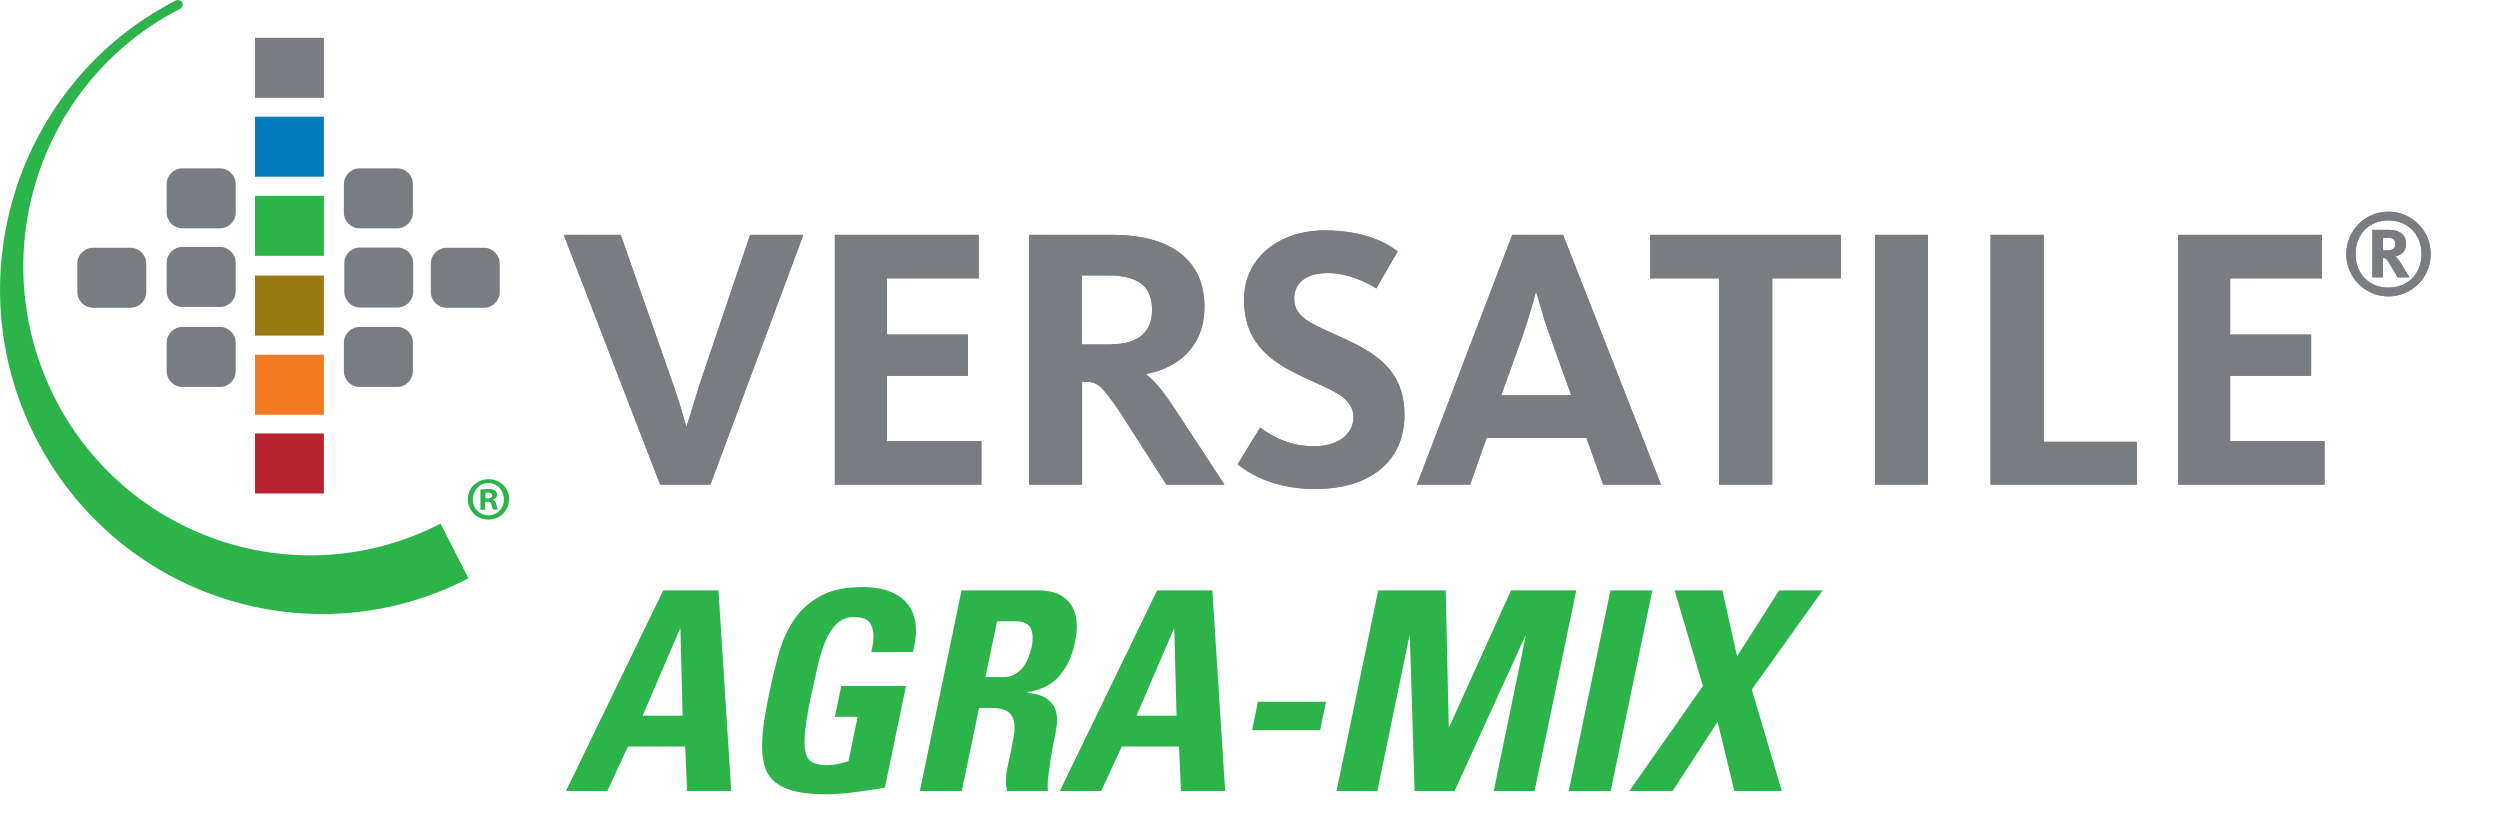 <svg viewBox="0 0 180 60" xmlns="http://www.w3.org/2000/svg" xmlns:xlink="http://www.w3.org/1999/xlink"><clipPath id="a"><path d="m0 0h175.01v44.21h-175.01z"/></clipPath><clipPath id="b"><path d="m0 0h175.01v44.21h-175.01z"/></clipPath><clipPath id="c"><path d="m0 0h36.65v44.21h-36.65z"/></clipPath><g fill="#2cb34a"><path d="m40.75 56.95 7-14.44h3.98l.92 14.44h-3.18l-.14-3.2h-4.12l-1.48 3.2zm8.24-11.66h-.04l-2.68 6.24h2.88z"/><path d="m62.73 46.95c.11-.45.16-.85.16-1.18 0-.39-.1-.71-.29-.96s-.57-.38-1.13-.38c-.47 0-.86.15-1.18.44s-.59.69-.81 1.18-.41 1.06-.56 1.71-.3 1.32-.45 2.01c-.19.84-.32 1.56-.41 2.16s-.13 1.1-.13 1.5c0 .68.13 1.13.39 1.34s.66.32 1.21.32c.25 0 .51-.03.78-.08s.53-.12.78-.2l.66-3.2h-1.64l.46-2.22h4.66l-1.52 7.32c-.21.04-.5.09-.85.14s-.73.11-1.12.16-.79.1-1.18.13-.74.05-1.03.05c-.88 0-1.62-.07-2.21-.2s-1.07-.34-1.44-.62-.63-.64-.78-1.07-.23-.95-.23-1.55c0-.55.05-1.16.15-1.84s.24-1.45.43-2.3c.19-.91.41-1.8.66-2.68s.62-1.66 1.09-2.35 1.1-1.24 1.87-1.67 1.78-.64 3.02-.64 2.16.27 2.84.8 1.02 1.32 1.02 2.36c0 .43-.07.93-.22 1.52z"/><path d="m69.25 56.95h-3.02l3-14.44h5.58c.85 0 1.52.22 2 .67s.72 1.1.72 1.95c0 .19-.01.37-.04.56s-.06.39-.1.6c-.19.92-.55 1.7-1.08 2.34s-1.31 1.04-2.32 1.2l-.02.04c.13.03.32.06.57.1s.48.13.71.26.43.33.6.58.26.61.26 1.06c0 .12 0 .25-.03.39-.02.14-.04.29-.07.45-.04.2-.09.47-.16.81s-.13.7-.19 1.08-.11.75-.16 1.11-.07.66-.07.9c0 .12.01.23.04.34h-2.96c-.05-.2-.08-.43-.08-.7 0-.35.04-.7.12-1.05s.15-.7.22-1.05.13-.67.19-.97.09-.58.09-.85c0-.41-.12-.74-.36-.99s-.71-.37-1.42-.37h-.78zm1.7-8.2h1.34c.29 0 .55-.07.78-.2s.42-.3.58-.51.29-.44.39-.69.18-.49.23-.72c.03-.13.05-.26.06-.38s.02-.23.02-.34c0-.43-.11-.73-.32-.91s-.51-.27-.9-.27h-1.34z"/><path d="m76.31 56.95 7-14.44h3.98l.92 14.44h-3.18l-.14-3.2h-4.12l-1.48 3.2zm8.24-11.66h-.04l-2.68 6.24h2.88z"/><path d="m95.47 50.53-.42 2.04h-4.9l.42-2.04z"/><path d="m96.23 56.95 3-14.44h4.86l.22 9.82h.04l4.44-9.82h4.7l-3 14.44h-2.94l2.3-11.14h-.04l-5.08 11.14h-2.88l-.34-11.14h-.04l-2.3 11.14z"/><path d="m112.95 56.95 3-14.44h3.02l-3 14.44z"/><path d="m120.57 42.51h3.44l1.06 4.74 3.02-4.74h3.14l-5.1 7.14 2.16 7.3h-3.42l-1.2-4.98-3.24 4.98h-3.12l5.3-7.56z"/></g><g clip-path="url(#a)"><g clip-path="url(#b)" fill="#797d82"><path d="m40.59 16.91h4.1l3.78 10.77c.49 1.38.84 2.67.92 3h.06c.11-.32.49-1.65.92-3l3.64-10.77h3.83l-6.69 17.98h-3.62z"/><path d="m60.11 16.91h10.36v3.13h-6.61v4.05h5.83v2.97h-5.83v4.7h6.8v3.13h-10.55z"/><path d="m74.09 16.91h5.99c4.21 0 6.64 1.81 6.64 5.18 0 2.94-2 4.43-4.18 4.83v.06c.49.35 1.13 1.05 2.11 2.56l3.51 5.35h-4.18l-3.29-5.13c-1.4-2.08-1.7-2.27-2.54-2.27h-.24v7.4h-3.81v-17.98zm5.89 7.88c2.02 0 2.97-.92 2.97-2.48 0-1.65-.95-2.48-3.13-2.48h-1.92v4.97h2.08z"/><path d="m89.11 33.43 1.62-2.65c.4.3 1.78 1.35 3.86 1.35 1.81 0 2.86-.92 2.86-2.08 0-1.59-1.92-2.05-4.02-3.1-2.21-1.08-3.86-2.46-3.86-5.37 0-3.08 2.59-4.99 5.8-4.99 2.94 0 4.51.94 5.26 1.51l-1.54 2.67c-.62-.4-1.97-1.11-3.51-1.11-1.46 0-2.4.65-2.4 1.86 0 1.4 1.43 1.86 3.32 2.73 2.38 1.08 4.62 2.29 4.62 5.62s-2.46 5.34-6.45 5.34c-2.91 0-4.78-1.13-5.56-1.78"/><path d="m108.87 16.91h3.67l7.05 17.98h-4.16l-1.21-3.37h-7.18l-1.19 3.37h-3.83l6.86-17.98zm4.26 11.55-1.54-4.29c-.57-1.54-.81-2.7-.97-3.1h-.05c-.13.43-.43 1.65-.94 3.1l-1.54 4.29h5.05z"/><path d="m123.77 20.04h-4.97v-3.13h13.74v3.13h-4.94v14.85h-3.83z"/><path d="m135 16.91h3.81v17.98h-3.81z"/><path d="m143.32 16.91h3.83v14.9h6.7v3.08h-10.53z"/><path d="m156.82 16.91h10.36v3.13h-6.61v4.05h5.83v2.97h-5.83v4.7h6.8v3.13h-10.55z"/><path d="m168.93 18.29c0-1.68 1.36-3.05 3.04-3.05s3.04 1.36 3.04 3.05-1.36 3.05-3.04 3.05-3.04-1.36-3.04-3.05m5.42 0c0-1.44-1.01-2.42-2.38-2.42s-2.37.97-2.37 2.42 1 2.42 2.37 2.42 2.38-.96 2.38-2.42m-3.54-1.74h1.21c.79 0 1.22.39 1.22 1 0 .54-.34.82-.78.91.11.08.24.23.41.51l.61 1h-.84l-.65-1.08c-.15-.25-.23-.32-.42-.32v1.4h-.76v-3.4zm1.07 1.48c.33 0 .59-.1.59-.45 0-.29-.15-.46-.53-.46h-.37v.91z"/><path d="m40.59 16.91h4.1l3.78 10.77c.49 1.38.84 2.67.92 3h.06c.11-.32.49-1.65.92-3l3.64-10.77h3.83l-6.69 17.98h-3.62z"/><path d="m60.11 16.91h10.36v3.13h-6.61v4.05h5.83v2.97h-5.83v4.7h6.8v3.13h-10.55z"/><path d="m74.09 16.91h5.99c4.21 0 6.64 1.81 6.64 5.18 0 2.94-2 4.43-4.18 4.83v.06c.49.35 1.13 1.05 2.11 2.56l3.51 5.35h-4.18l-3.29-5.13c-1.4-2.08-1.7-2.27-2.54-2.27h-.24v7.4h-3.81v-17.98zm5.89 7.88c2.02 0 2.97-.92 2.97-2.48 0-1.65-.95-2.48-3.13-2.48h-1.92v4.97h2.08z"/><path d="m89.11 33.43 1.62-2.65c.4.3 1.78 1.35 3.86 1.35 1.81 0 2.86-.92 2.86-2.08 0-1.59-1.92-2.05-4.02-3.1-2.21-1.08-3.86-2.46-3.86-5.37 0-3.08 2.59-4.99 5.8-4.99 2.94 0 4.51.94 5.26 1.51l-1.54 2.67c-.62-.4-1.97-1.11-3.51-1.11-1.46 0-2.4.65-2.4 1.86 0 1.4 1.43 1.86 3.32 2.73 2.38 1.08 4.62 2.29 4.62 5.62s-2.46 5.34-6.45 5.34c-2.91 0-4.78-1.13-5.56-1.78"/><path d="m108.87 16.91h3.67l7.05 17.98h-4.16l-1.21-3.37h-7.18l-1.19 3.37h-3.83l6.86-17.98zm4.26 11.55-1.54-4.29c-.57-1.54-.81-2.7-.97-3.1h-.05c-.13.43-.43 1.65-.94 3.1l-1.54 4.29h5.05z"/><path d="m123.77 20.04h-4.97v-3.13h13.74v3.13h-4.94v14.85h-3.83z"/><path d="m135 16.91h3.81v17.98h-3.81z"/><path d="m143.32 16.91h3.83v14.9h6.7v3.08h-10.53z"/><path d="m156.82 16.91h10.36v3.13h-6.61v4.05h5.83v2.97h-5.83v4.7h6.8v3.13h-10.55z"/><path d="m168.93 18.29c0-1.68 1.36-3.05 3.04-3.05s3.04 1.36 3.04 3.05-1.36 3.05-3.04 3.05-3.04-1.36-3.04-3.05m5.42 0c0-1.44-1.01-2.42-2.38-2.42s-2.37.97-2.37 2.42 1 2.42 2.37 2.42 2.38-.96 2.38-2.42m-3.54-1.74h1.21c.79 0 1.22.39 1.22 1 0 .54-.34.82-.78.91.11.08.24.23.41.51l.61 1h-.84l-.65-1.08c-.15-.25-.23-.32-.42-.32v1.4h-.76v-3.4zm1.07 1.48c.33 0 .59-.1.59-.45 0-.29-.15-.46-.53-.46h-.37v.91z"/></g><g clip-path="url(#c)"><path d="m33.73 41.64c-11.4 5.88-25.35 1.33-31.18-10.16s-1.31-25.56 10.08-31.43c.48-.22.74.41.3.6-10.15 5.23-14.18 17.77-8.98 28.01 5.19 10.22 17.63 14.27 27.77 9.04z" fill="#2cb34a"/><g fill="#797d82"><path d="m13.13 16.44h2.71c.62 0 1.13-.51 1.13-1.13v-2.06c0-.62-.51-1.13-1.13-1.13h-2.71c-.62 0-1.13.51-1.13 1.13v2.06c0 .62.51 1.13 1.13 1.13"/><path d="m25.89 16.44h2.71c.62 0 1.13-.51 1.13-1.13v-2.06c0-.62-.5-1.13-1.13-1.13h-2.71c-.62 0-1.13.51-1.13 1.13v2.06c0 .62.5 1.13 1.13 1.13"/><path d="m13.13 27.86h2.71c.62 0 1.13-.51 1.13-1.13v-2.06c0-.62-.51-1.13-1.13-1.13h-2.71c-.62 0-1.13.51-1.13 1.13v2.06c0 .62.51 1.13 1.13 1.13"/><path d="m25.89 27.86h2.71c.62 0 1.13-.51 1.13-1.13v-2.06c0-.62-.5-1.13-1.13-1.13h-2.71c-.62 0-1.13.51-1.13 1.13v2.06c0 .62.5 1.13 1.13 1.13"/></g><path d="m18.36 25.54h4.96v4.32h-4.96z" fill="#f47920"/><path d="m6.7 22.16h2.7c.62 0 1.13-.51 1.13-1.13v-2.06c0-.62-.51-1.13-1.13-1.13h-2.7c-.62 0-1.13.5-1.13 1.13v2.06c0 .62.51 1.13 1.13 1.13" fill="#797d82"/><path d="m32.15 22.16h2.7c.62 0 1.13-.51 1.13-1.13v-2.06c0-.62-.51-1.13-1.13-1.13h-2.7c-.62 0-1.13.5-1.13 1.13v2.06c0 .62.51 1.13 1.13 1.13" fill="#797d82"/><path d="m13.13 22.1h2.71c.62 0 1.13-.5 1.13-1.13v-2.06c0-.62-.51-1.13-1.13-1.13h-2.71c-.62 0-1.13.51-1.13 1.13v2.06c0 .62.51 1.13 1.13 1.13" fill="#797d82"/><path d="m25.92 22.14h2.7c.62 0 1.13-.51 1.13-1.13v-2.06c0-.62-.51-1.13-1.13-1.13h-2.7c-.62 0-1.13.5-1.13 1.13v2.06c0 .62.51 1.13 1.13 1.13" fill="#797d82"/><path d="m18.36 19.84h4.96v4.32h-4.96z" fill="#9b7912"/><path d="m18.36 14.1h4.96v4.32h-4.96z" fill="#2cb34a"/><path d="m18.36 8.4h4.96v4.32h-4.96z" fill="#007cba"/><path d="m18.36 31.21h4.96v4.32h-4.96z" fill="#b8232f"/><path d="m18.36 2.72h4.96v4.32h-4.96z" fill="#797d82"/><path d="m34.94 35.89h.16c.19 0 .34-.06.34-.21 0-.13-.1-.22-.31-.22-.09 0-.15 0-.18.02v.42zm-.01.81h-.34v-1.45c.13-.02.32-.04.56-.04.27 0 .4.04.49.11.09.06.15.17.15.31 0 .17-.13.29-.3.34v.02c.14.04.21.16.25.35.04.22.08.3.11.35h-.35c-.04-.05-.07-.18-.11-.35-.03-.15-.11-.22-.3-.22h-.16v.57zm-.89-.75c0 .65.49 1.15 1.13 1.15.63.01 1.11-.51 1.11-1.15s-.48-1.17-1.12-1.17-1.11.52-1.11 1.16m2.6.01c0 .81-.65 1.46-1.48 1.46s-1.49-.64-1.49-1.46.66-1.45 1.5-1.45 1.48.64 1.48 1.45" fill="#2cb34a"/></g></g></svg>